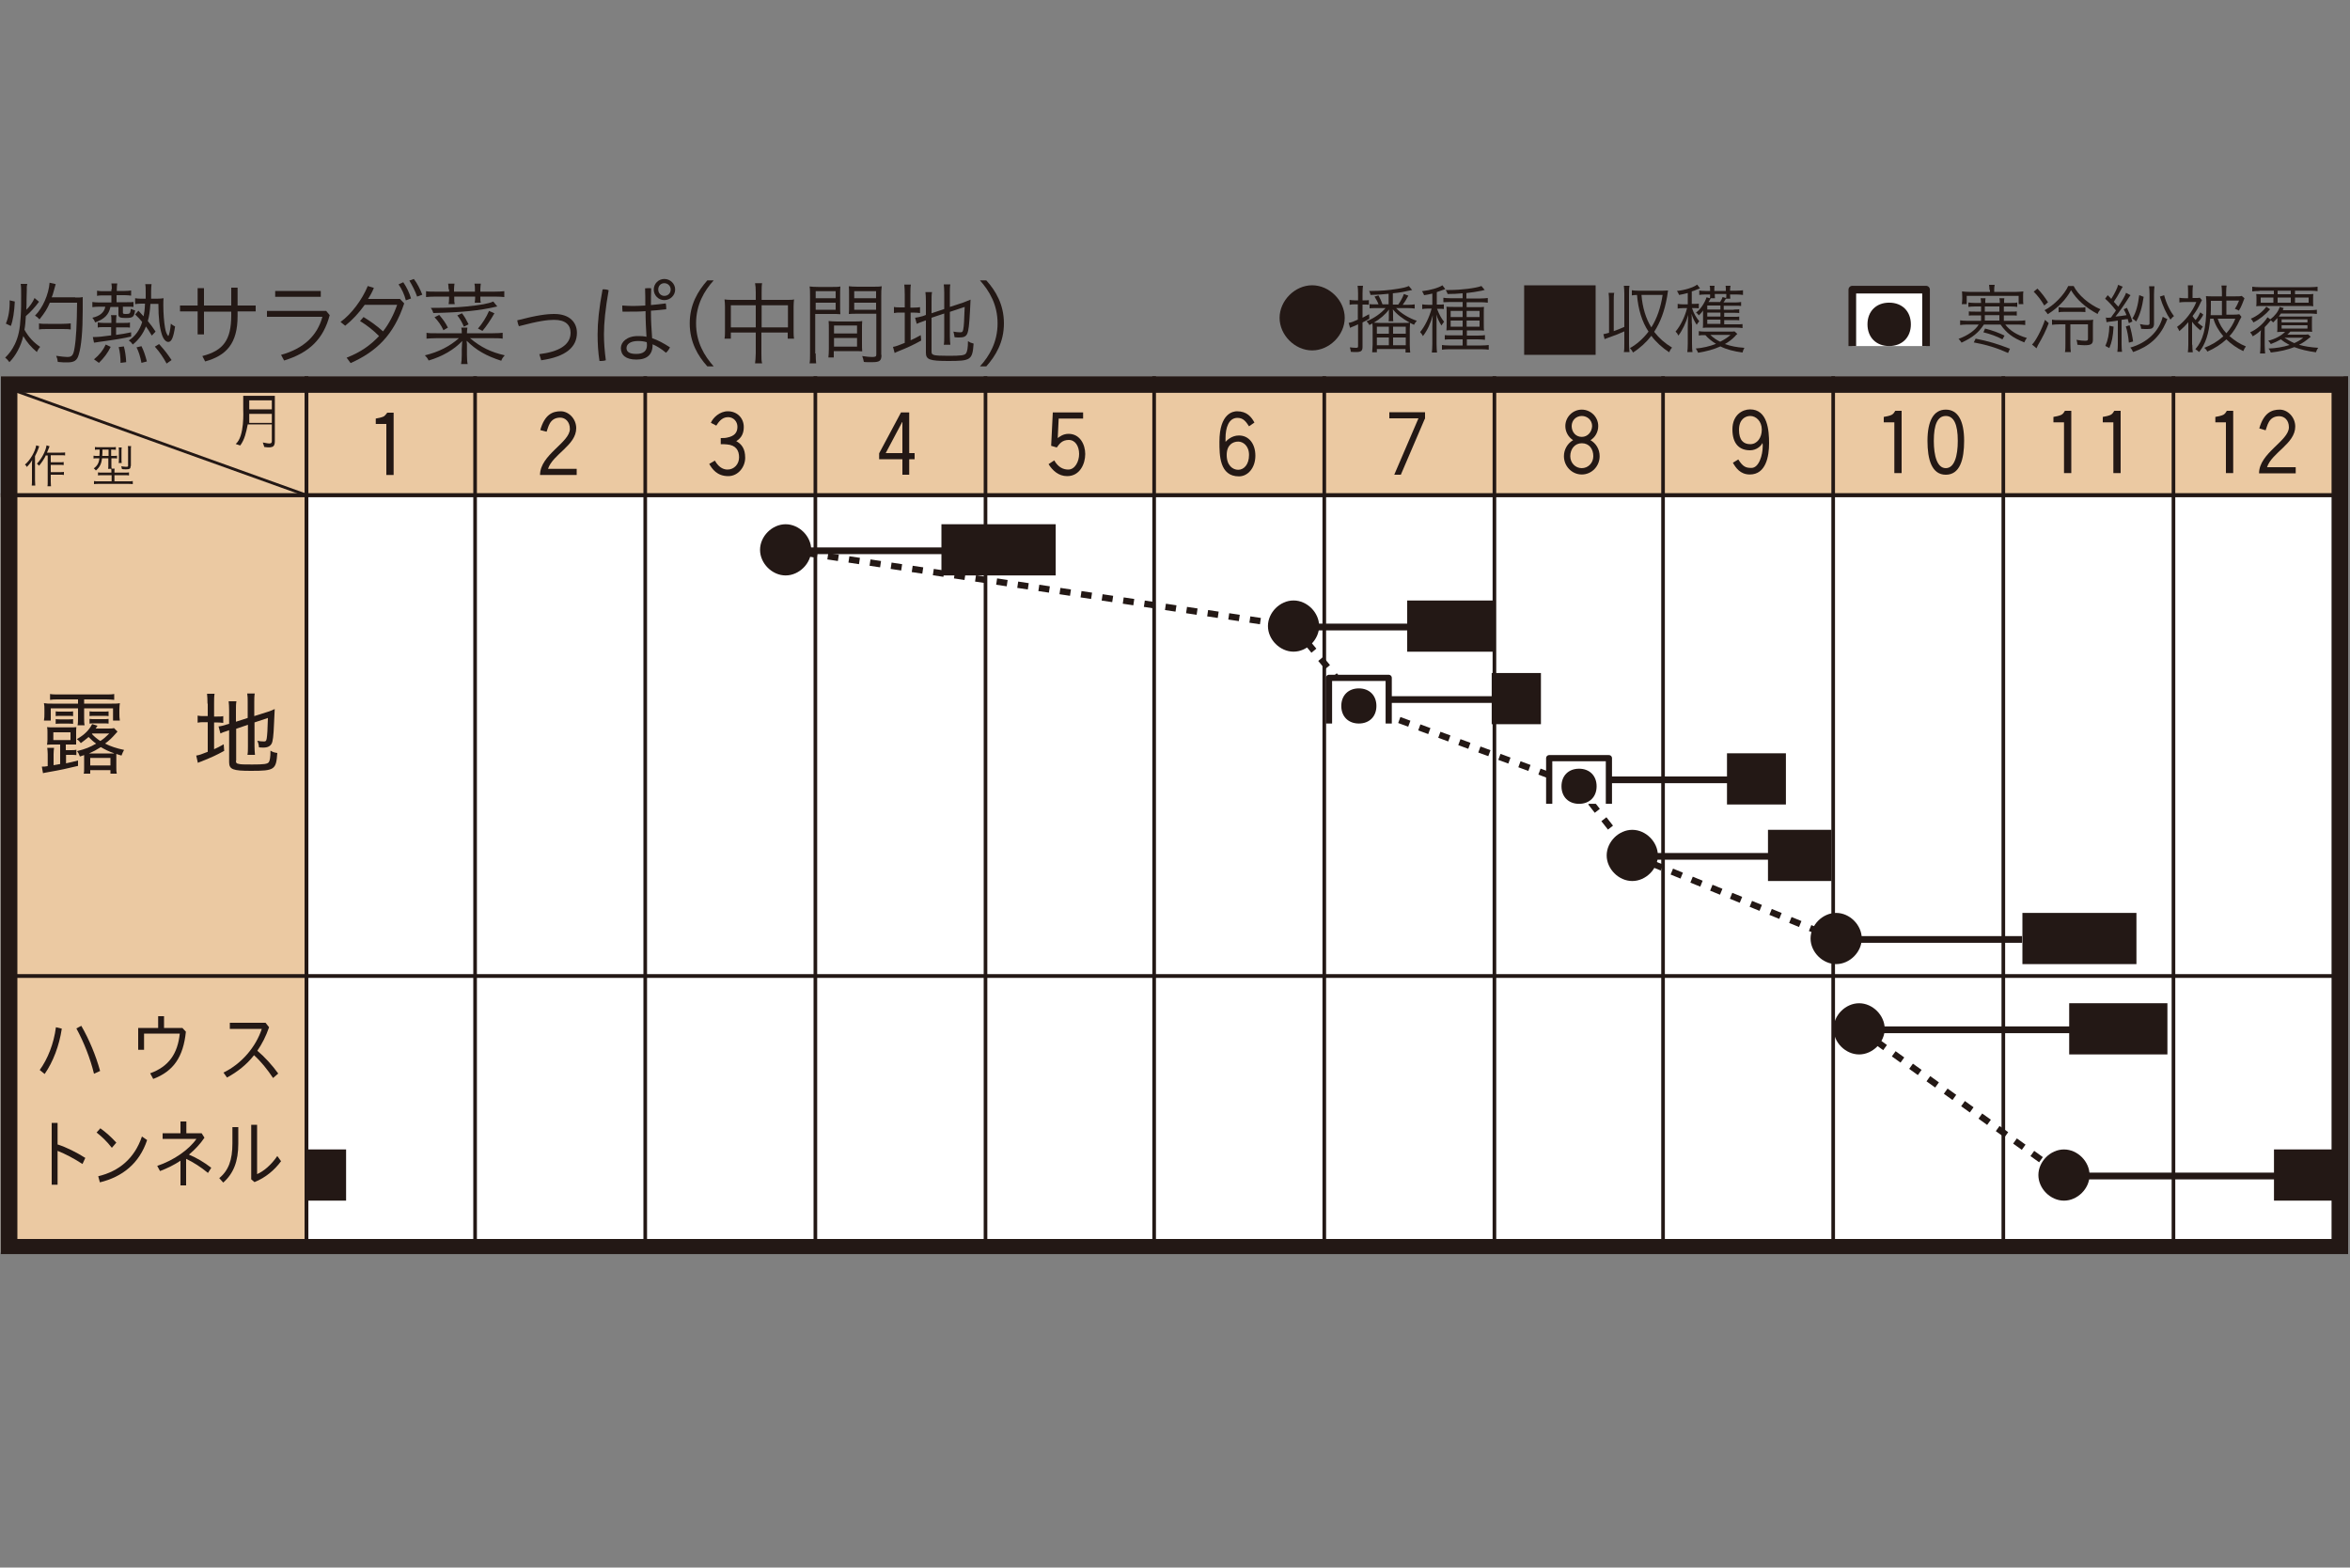 <?xml version="1.0" encoding="utf-8"?>
<!-- Generator: Adobe Illustrator 25.2.3, SVG Export Plug-In . SVG Version: 6.00 Build 0)  -->
<svg version="1.1" xmlns="http://www.w3.org/2000/svg" xmlns:xlink="http://www.w3.org/1999/xlink" x="0px" y="0px"
	 viewBox="0 0 1000 667" style="enable-background:new 0 0 1000 667;" xml:space="preserve">
<rect x="0" y="0" width="1000" height="667" fill="#808080" stroke="none"/>
<style type="text/css">
	.st0{fill:#FFFFFF;}
	.st1{fill:#EBC9A2;}
	.st2{fill:none;stroke:#231815;stroke-width:0.252;}
	.st3{fill:none;stroke:#231815;stroke-width:0.241;}
	.st4{fill:none;stroke:#231815;stroke-width:0.273;}
	.st5{fill:#231815;}
	.st6{fill:none;stroke:#231815;stroke-width:0.188;}
	.st7{fill:#FFFFFF;stroke:#231815;stroke-width:0.353;stroke-linejoin:round;stroke-miterlimit:10;}
	.st8{fill:none;stroke:#231815;stroke-width:0.35;}
	.st9{fill:none;stroke:#231815;stroke-width:1.602;stroke-miterlimit:10;}
	.st10{fill:none;stroke:#231815;stroke-width:2.724;stroke-linejoin:round;stroke-miterlimit:10;stroke-dasharray:4.54,4.54;}
</style>
<symbol  id="calカレンダ_3" viewBox="-77.5 -29 155.9 58.4">
	<g>
		<rect x="-77.5" y="-28.9" class="st0" width="155.6" height="58.2"/>
	</g>
	<rect x="-76.7" y="21.4" class="st1" width="154.7" height="6.9"/>
	<rect x="-77.5" y="-28.9" class="st1" width="20.3" height="50.3"/>
	<line class="st2" x1="-57.2" y1="29.3" x2="-57.2" y2="-28.9"/>
	<line class="st3" x1="-46" y1="29.3" x2="-46" y2="-28.9"/>
	<line class="st3" x1="-34.7" y1="29.3" x2="-34.7" y2="-28.9"/>
	<line class="st3" x1="-23.4" y1="29.3" x2="-23.4" y2="-28.9"/>
	<line class="st3" x1="-12.1" y1="29.3" x2="-12.1" y2="-28.9"/>
	<line class="st3" x1="-0.9" y1="29.3" x2="-0.9" y2="-28.9"/>
	<line class="st3" x1="10.4" y1="29.3" x2="10.4" y2="-28.9"/>
	<line class="st3" x1="21.7" y1="29.3" x2="21.7" y2="-28.9"/>
	<line class="st3" x1="32.9" y1="29.3" x2="32.9" y2="-28.9"/>
	<line class="st3" x1="44.2" y1="29.3" x2="44.2" y2="-28.9"/>
	<line class="st3" x1="55.5" y1="29.3" x2="55.5" y2="-28.9"/>
	<line class="st3" x1="66.8" y1="29.3" x2="66.8" y2="-28.9"/>
	<line class="st4" x1="-77.5" y1="21.4" x2="78" y2="21.4"/>
	<g id="_x31_-12_4_">
	</g>
	<path class="st5" d="M-59.5,27.1H-61v0.6h1.5V27.1z M-59.5,25.9v-0.9c0-0.2-0.1-0.2-0.6-0.1l0.1-0.3c0.7-0.1,0.7,0.1,0.7,0.5V28
		h-2.1c0-0.2,0-0.7,0-0.9c0-0.1,0.1-1.8-0.5-2.3l0.3-0.1c0.3,0.4,0.4,0.9,0.5,1.4H-59.5z M-61,26.2c0,0.2,0,0.4,0,0.6h1.5v-0.6H-61z
		"/>
	<line class="st6" x1="-77" y1="28.5" x2="-57.2" y2="21.4"/>
	<g>
		<path class="st5" d="M77.3,28.2v-56.2H-76.4v56.2H77.3 M78.4,29.3H-77.5V-29H78.4V29.3L78.4,29.3z"/>
	</g>
</symbol>
<symbol  id="ハウス播き_1" viewBox="-1.9 -1.8 3.8 2.8">
	<path class="st7" d="M1.7-1.8c0,0,0,2.6,0,2.6c0,0-3.4,0-3.4,0v-2.6"/>
	<g id="播種_8_">
		<path class="st5" d="M1-0.8c0-0.6-0.4-1-1-1c-0.6,0-1,0.4-1,1c0,0.6,0.4,1,1,1C0.6,0.2,1-0.2,1-0.8z"/>
	</g>
</symbol>
<symbol  id="収穫" viewBox="-6.5 -2.3 17.4 4">
	<rect x="-6.5" y="-2.3" class="st5" width="17.4" height="4"/>
</symbol>
<symbol  id="収穫_2" viewBox="-6.5 -1.7 13.1 3.4">
	<rect x="-6.5" y="-1.7" class="st5" width="13.1" height="3.4"/>
</symbol>
<symbol  id="播種" viewBox="-1.7 -1.7 3.4 3.4">
	<path class="st5" d="M1.7,0c0-0.9-0.8-1.7-1.7-1.7S-1.7-0.9-1.7,0c0,0.9,0.8,1.7,1.7,1.7S1.7,0.9,1.7,0z"/>
</symbol>
<symbol  id="線" viewBox="-9.5 -0.2 19 0.3">
	<line class="st8" x1="-9.5" y1="0" x2="9.5" y2="0"/>
</symbol>
<g id="レイヤー_1">
	
		<use xlink:href="#calカレンダ_3"  width="155.9" height="58.4" id="XMLID_1_" x="-77.5" y="-29" transform="matrix(6.407 0 0 -6.407 496.891 347.816)" style="overflow:visible;"/>
	<g>
		<path class="st5" d="M25.6,316.8h-2.8c-0.7,0-2,0-2.8,0.1c0.1-0.7,0.2-1.3,0.2-2.2v-3.1c0-0.8,0-1.5-0.2-2.2
			c1,0.1,1.8,0.1,2.8,0.1h6.9c1.2,0,2,0,2.8-0.1c-0.1,0.8-0.1,1.2-0.1,2.2v3.1c0,1.7,0,1.7,0,2.1c-0.2,0-0.2,0-0.7,0
			c-0.3,0-1.1,0-1.9,0h-1.8v2.4h1.8c1.4,0,2.1,0,2.7-0.2v2.3c-0.8-0.1-1.5-0.1-2.7-0.1h-1.7v3.6c1.9-0.4,2.7-0.6,5.1-1.2v2.3
			c-5.1,1.2-6.7,1.6-13.5,2.8c-0.7,0.1-1,0.2-1.4,0.3l-0.5-2.8c0.2,0,0.3,0,0.3,0c0.5,0,1.2,0,2.2-0.2v-5.1c0-1-0.1-1.8-0.2-2.7H23
			c-0.1,0.8-0.2,1.5-0.2,2.7v4.7l2.8-0.5V316.8z M24.8,297.6c-1.7,0-2.4,0-3.5,0.2v-2.5c1,0.2,2.1,0.2,3.7,0.2h19.9
			c1.7,0,2.7,0,3.7-0.2v2.5c-1.2-0.1-1.8-0.2-3.5-0.2h-9.3v1.8h11.8c1.4,0,2.5,0,3.4-0.2c-0.1,0.9-0.2,1.5-0.2,2.8v1.5
			c0,1.3,0,2,0.2,3.1h-2.9v-5.2H35.8v4c0,1.4,0,2.3,0.2,3.2h-3c0.2-0.9,0.2-1.9,0.2-3.2v-4H21.6v5.2h-2.9c0.2-1.1,0.2-1.9,0.2-3V302
			c0-1.3,0-1.8-0.2-2.8c1.1,0.2,1.9,0.2,3.5,0.2h11v-1.8H24.8z M22.7,314.9H30v-3.3h-7.3V314.9z M23.7,302.7
			c0.7,0.1,1.2,0.1,2.3,0.1h2.8c1.1,0,1.7,0,2.3-0.1v2c-0.7-0.1-1.3-0.1-2.3-0.1H26c-1.1,0-1.5,0-2.3,0.1V302.7z M23.7,306
			c0.8,0.1,1.2,0.1,2.3,0.1h2.8c1,0,1.7,0,2.3-0.1v2c-0.7-0.1-1.3-0.1-2.3-0.1H26c-1,0-1.8,0-2.3,0.1V306z M35.8,321.3
			c-0.6,0.2-1,0.3-1.8,0.6c-0.4-1.1-0.7-1.6-1.2-2.3c3.6-0.9,5.6-1.7,8.1-3.2c-1.2-0.8-2.1-1.7-3.2-2.8c-1.2,1-1.8,1.5-3.3,2.6
			c-0.6-0.8-1-1.2-1.7-1.7c3.2-1.8,5.2-3.8,6.5-6.4l2.3,0.7c-0.4,0.6-0.5,0.8-0.8,1.2h5c1.4,0,2.1,0,2.8-0.2l1.5,1.5
			c-0.3,0.3-0.3,0.3-0.8,0.9c-1.5,1.7-2.7,2.9-4.5,4.2c2.4,1.2,4.8,2,8.1,2.7c-0.4,0.7-0.7,1.3-1.1,2.4c-1.1-0.3-1.6-0.5-2.2-0.7
			c0,0.2,0,0.2,0,0.6c0,0.2,0,0.2,0,0.2v5c0,1.2,0,1.8,0.2,2.6H47v-1.5h-8.6v1.5h-2.8c0.2-0.5,0.2-1.2,0.2-2.3v-5.2V321.3z
			 M48.5,320.5c-2.3-0.8-3.7-1.5-5.6-2.6c-1.9,1.2-3,1.8-5,2.7l9.8,0H48.5z M46.2,304.7c-0.7-0.1-1.3-0.1-2.3-0.1h-3.5
			c-1.1,0-1.5,0-2.3,0.1v-2c0.8,0.1,1.2,0.1,2.3,0.1h3.5c1.1,0,1.6,0,2.3-0.1V304.7z M46.2,307.9c-0.7-0.1-1.3-0.1-2.3-0.1h-3.5
			c-1,0-1.7,0-2.3,0.1v-2c0.8,0.1,1.2,0.1,2.3,0.1h3.5c1.1,0,1.6,0,2.3-0.1V307.9z M38.4,325.7H47v-3.2h-8.6V325.7z M39.1,312.3
			c1.2,1.3,2.2,2.1,3.6,3c1.5-1,2.3-1.7,3.8-3.2h-7.2L39.1,312.3z"/>
		<path class="st5" d="M88.3,299.4c0-1.8-0.1-3.2-0.2-4.2h3.2c-0.2,1.2-0.2,2.3-0.2,4.3v5.4h1c1.5,0,2.2,0,2.9-0.2v2.9
			c-0.9-0.1-1.7-0.2-3-0.2h-0.9v11.4c1.5-0.7,2.2-1,4.1-2.1l0.2,2.8c-3.7,2-4.8,2.5-9.7,4.5c-0.9,0.3-1.1,0.4-1.5,0.6l-0.7-3.1
			c1.4-0.2,2.3-0.6,4.9-1.6v-12.6h-1.2c-1.6,0-2.2,0-3.1,0.2v-3c0.9,0.2,1.5,0.2,3.1,0.2h1.2V299.4z M100.4,323.7
			c0,0.8,0.2,1.2,1,1.3c0.9,0.3,2.5,0.3,5.9,0.3c5.1,0,6.5-0.2,7.1-1c0.4-0.6,0.7-2,0.7-4.9c1,0.6,1.5,0.8,2.9,1
			c-0.5,7.1-1.1,7.6-11.2,7.6c-7.7,0-9.3-0.6-9.3-3.7v-13.6l-0.5,0.2c-2.3,0.7-2.3,0.8-3.2,1.2l-0.8-3c1.1-0.1,2.2-0.4,3.4-0.8
			l1.1-0.3v-5.7c0-1.7-0.1-2.8-0.2-3.9h3.3c-0.2,1.1-0.2,2.2-0.2,3.8v4.9l5-1.6v-6.8c0-1.5,0-2.4-0.2-3.6h3.2
			c-0.2,1.1-0.2,2.3-0.2,3.7v5.9l5.7-1.8c1.2-0.4,2-0.7,3-1.2c-0.2,3.8-0.2,3.8-0.3,6.3c-0.2,5.2-0.5,7.4-1,8.4
			c-0.6,1.1-1.7,1.7-3.5,1.7c-0.5,0-1,0-1.9-0.1c-0.1-1.2-0.3-1.9-0.7-2.8c0.9,0.2,2,0.3,2.8,0.3c0.8,0,1-0.2,1.2-1.3
			c0.2-1.3,0.4-4,0.5-8.7l-5.7,1.9v10.1c0,1.5,0.1,2.5,0.2,3.7h-3.2c0.2-1.1,0.2-2.1,0.2-3.7v-9.1l-5,1.7V323.7z"/>
	</g>
	<g>
		<path class="st5" d="M16.9,455.3c3.4-4.7,6-11.2,6.9-18.2l2.5,0.6c-1.1,7.3-3.7,14.1-7.3,19.3L16.9,455.3z M34.6,436.5
			c3.4,5.9,6.2,12.7,8,19.2l-2.6,1.2c-1.6-6.6-4.3-13.4-7.5-19.3L34.6,436.5z"/>
		<path class="st5" d="M77.7,437.5l1.4,1.5c-1.1,10.7-5.2,16.8-13.9,20.1l-1.3-2.4c8-2.9,11.7-8.4,12.6-16.9H61.3v6.9h-2.5v-9.3h8.5
			v-5h2.5v5H77.7z"/>
		<path class="st5" d="M116.2,458.7c-2.4-3.6-5.2-7.1-8.1-9.7c-3.2,4.1-7.1,7.1-11.5,9.5l-1.5-2.1c7.8-3.8,13.8-11,16.3-18.6H97.8
			v-2.6H113l1.5,1.9c-1.3,3.8-3,7.1-5,10c3.1,2.6,6.3,6.1,8.9,9.7L116.2,458.7z"/>
		<path class="st5" d="M24.6,487c3.7,1.2,7.9,3.3,11.7,5.7l-1.2,2.6c-3.5-2.3-7.3-4.3-10.6-5.6v14.4h-2.5v-26.3h2.5V487z"/>
		<path class="st5" d="M42.7,480.1c2.5,1.8,4.6,3.7,6.8,6.1l-1.9,2.2c-2.2-2.8-4.2-4.7-6.5-6.5L42.7,480.1z M41.8,500.5
			c8.8-2.1,15.4-7.5,18.6-16.9l2.2,1.5c-3.3,10-10.6,15.7-20.1,18L41.8,500.5z"/>
		<path class="st5" d="M79.2,504.4h-2.4v-10.5c-2.7,1.8-5.6,3.2-8.7,4.4l-1.2-2.2c7.1-2.4,13.5-6.9,16.7-11.5H69.2v-2.4h7.6v-5h2.5
			v5h6.5l1.2,1.9c-1.8,2.7-4.1,5.1-6.6,7.2c3,1.2,6.7,3.4,9.5,5.6l-1.4,2.2c-3-2.5-6.3-4.6-9.3-6V504.4z"/>
		<path class="st5" d="M101.4,479.6v7.1c0,7.4-2,12.6-6.4,16.5l-1.7-1.9c4-3.3,5.6-7.8,5.6-14.8v-6.9H101.4z M109.4,478.7v20.9
			c2.8-1.2,6-3.9,8.6-7.7l1.6,2.2c-2.8,3.8-6.6,7-11.3,8.9l-1.4-1.2v-23.2H109.4z"/>
	</g>
	<line class="st9" x1="3.5" y1="415.3" x2="995.5" y2="415.3"/>
	<path class="st5" d="M673.1,199.2c-2.7,0-4.9-2.2-4.9-5.1c0-3,1.9-5.5,4.9-5.5c3.2,0,4.9,2.5,4.9,5.5
		C678,197,675.8,199.2,673.1,199.2z M673.1,174.3c-3.9,0-7,3.2-7,7c0,2.5,1.3,4.7,3.3,6c-2.3,1.3-3.9,3.9-3.9,6.8
		c0,4.3,3.4,7.8,7.6,7.8c4.2,0,7.6-3.5,7.6-7.8c0-3-1.6-5.5-3.9-6.8c2-1.2,3.3-3.5,3.3-6C680.1,177.4,676.9,174.3,673.1,174.3z
		 M673.1,185.9c-2.6,0-4.3-2.1-4.3-4.6c0-2.5,1.9-4.3,4.3-4.3c2.4,0,4.4,1.8,4.4,4.3C677.4,183.8,675.6,185.9,673.1,185.9z"/>
	<path class="st5" d="M744.8,177c2.4,0,4.9,2.2,4.9,5.8c0,3.5-2,6.2-4.9,6.2c-2.9,0-4.8-1.7-4.8-6.1C740,178.4,742.7,177,744.8,177z
		 M737.4,196.9c1.2,2.1,3.1,5,7.2,5c6.9,0,8.2-7.8,8.2-13.3c0-5.4-0.6-14.4-8.1-14.4c-3.2,0-7.5,2.3-7.5,8.5c0,6.2,3,8.9,7.5,8.9
		c2.7,0,4.7-1.8,5.2-3h0.1c0.1,0.4,0.1,0.8,0.1,1.2c0,3.8-1.6,9.3-4.8,9.3c-2.3,0-3.6-0.4-5.6-3.6L737.4,196.9z"/>
	<path class="st5" d="M801.6,177.4c0.8-0.1,2.7-0.5,3.4-0.9c0.7-0.4,1.1-1,1.5-1.7h2.7v26.5h-3.1v-21.6h-4.5V177.4z"/>
	<path class="st5" d="M828,177c3.4,0,5.1,3.5,5.1,10.6c0,6.3-1.4,11.6-5.1,11.6c-3.7,0-5.1-5.3-5.1-11.6
		C822.9,180.6,824.5,177,828,177z M828,174.3c-5.2,0-7.8,4.8-7.8,13.3c0,7.9,1.8,14.4,7.8,14.4c6,0,7.8-6.5,7.8-14.4
		C835.8,179.1,833.2,174.3,828,174.3z"/>
	<path class="st5" d="M873.8,177.4c0.8-0.1,2.6-0.5,3.4-0.9c0.7-0.4,1.1-1,1.5-1.7h2.7v26.5h-3.1v-21.6h-4.5V177.4z"/>
	<path class="st5" d="M894.8,177.4c0.8-0.1,2.6-0.5,3.4-0.9c0.7-0.4,1.1-1,1.5-1.7h2.7v26.5h-3.1v-21.6h-4.5V177.4z"/>
	<path class="st5" d="M942.7,177.4c0.8-0.1,2.6-0.5,3.4-0.9c0.7-0.4,1.1-1,1.5-1.7h2.7v26.5h-3.1v-21.6h-4.5V177.4z"/>
	<path class="st5" d="M961.4,182.3c1.9-6.7,5.3-8,8.7-8c3.4,0,6.6,3.2,6.6,7.2c0,7.3-10,11.1-12,17.3h12.2v2.6h-15.6
		c0-8.6,12.7-13.8,12.7-19.6c0-3.1-2-4.7-4.1-4.7c-4.7,0-5.1,4.4-5.8,6L961.4,182.3z"/>
	<path class="st5" d="M159.9,178.1c0.8-0.1,2.6-0.5,3.4-0.9c0.6-0.4,1-1,1.5-1.6h2.7v26.5h-3.1v-21.7h-4.5V178.1z"/>
	<path class="st5" d="M229.9,183c1.9-6.7,5.3-8,8.7-8c3.4,0,6.6,3.2,6.6,7.2c0,7.3-10,11.1-12,17.3h12.2v2.6h-15.6
		c0-8.6,12.7-13.8,12.7-19.6c0-3.1-2-4.8-4.1-4.8c-4.7,0-5.1,4.4-5.8,6L229.9,183z"/>
	<path class="st5" d="M302.5,179.9c0.9-2.2,3.8-4.9,7.2-4.9c4,0,6.8,2.9,6.8,6.7c0,2.4-0.8,4.6-3.2,6c2.3,1.3,3.8,3.2,3.8,7.1
		c0,3.9-3,7.8-7.2,7.8c-4.8,0-6.9-3.1-8.1-5.2l2.4-1.4c1.9,3.4,4.2,3.8,5.4,3.8c2.8,0,4.9-2.3,4.9-5.2c0-2.9-1.3-5.2-5.2-5.5
		c-0.8-0.1-1.6-0.1-2.6-0.1v-2.6c1,0,1.9,0,2.7-0.2c3.1-0.6,4.4-2.1,4.4-4.6c0-2.2-1.6-4.1-4-4.1c-2.8,0-4.2,2.4-5,3.6L302.5,179.9z
		"/>
	<path class="st5" d="M376.9,192.8l7-13.2h0.1v13.2H376.9z M374,195.4h10v6.6h2.9v-6.6h2.3v-2.6h-2.3v-17.3h-3.5l-9.3,17.4V195.4z"
		/>
	<path class="st5" d="M448,175.5h12.9v2.6h-10.4l-0.4,8.3c0.8-0.6,2.3-1.8,4.6-1.8c4.9,0,7.1,4.6,7.1,8.6c0,4.2-2.3,9.4-7.7,9.4
		c-3.7,0-6.3-2.5-7.9-5.1l2.4-1.6c1.8,3.1,4,3.9,6,3.9c2.8,0,4.6-3.4,4.6-6.6c0-3.3-1.6-6-4.4-6c-2.9,0-4,1.7-5.1,3.2l-2.4-0.7
		L448,175.5z"/>
	<path class="st5" d="M526.9,187.9c2,0,4.6,1.7,4.6,5.7c0,4.1-2.2,6.3-4.6,6.3c-2.3,0-4.9-1.8-4.9-6.3
		C522,189.3,524.6,187.9,526.9,187.9z M533.8,179.8c-1.3-2.4-3.2-4.8-7.4-4.8c-1.5,0-7.5,0.7-7.5,13c0,5.6,0,14.7,8.3,14.7
		c3.8,0,7-3.6,7-8.8c0-5-2.7-8.6-7-8.6c-3.2,0-5.2,2.2-5.7,2.7v-1.6c0-4.3,1.3-8.6,5.1-8.6c2.7,0,3.8,2,4.9,3.6L533.8,179.8z"/>
	<path class="st5" d="M606.3,178.2l-10.2,23.8h-2.8l10.3-24h-12.4v-2.6h15.2V178.2z"/>
	<g>
		<path class="st5" d="M16.7,189.9c-0.2,0.6-0.3,0.7-0.4,1.1c-0.4,1-0.7,1.8-1.4,3.1v10.3c0,0.8,0.1,1.7,0.1,2.2h-1.5
			c0.1-0.6,0.1-1.4,0.1-2.3v-6.2c0-0.9,0-1.3,0.1-2.4c-0.5,1-1.3,2-2.3,3l-0.1-0.2c-0.2-0.4-0.2-0.4-0.7-0.8
			c2.2-1.8,4.4-5.6,4.8-8.2L16.7,189.9z M19.6,193.6c-0.8,1.7-1.9,3.3-3,4.6c-0.4-0.5-0.4-0.5-0.9-0.9c1.9-1.9,3.8-5.4,4.1-7.8
			l1.3,0.4c-0.1,0.3-0.2,0.4-0.4,1c-0.3,0.8-0.3,0.8-0.7,1.7h6c0.8,0,1.2,0,1.7-0.1v1.3c-0.4-0.1-0.9-0.1-1.7-0.1h-4.4v3h3.8
			c0.8,0,1.2,0,1.7-0.1v1.3c-0.6-0.1-1-0.1-1.7-0.1h-3.8v3.1h3.9c0.7,0,1.2,0,1.7-0.1v1.3c-0.4-0.1-1-0.1-1.7-0.1h-3.9v2.9
			c0,0.9,0.1,1.6,0.1,2h-1.5c0.1-0.4,0.1-1,0.1-2v-11.1H19.6z"/>
		<path class="st5" d="M42.1,191.3c-0.7,0-1.4,0-1.7,0.1v-1.2c0.5,0.1,1,0.1,1.8,0.1h5.3c0.8,0,1.4,0,1.8-0.1v1.2
			c-0.3,0-1-0.1-1.7-0.1h-0.3v2.7H48c0.8,0,1.4,0,1.8-0.1v1.2c-0.4-0.1-1-0.1-1.7-0.1h-0.7v2.7c0,0.7,0,1.3,0.1,1.7h1.3
			c-0.1,0.3-0.1,0.7-0.1,1.4v0.3h4.1c1.1,0,1.6,0,2.1-0.1v1.3c-0.4-0.1-1.2-0.1-2.1-0.1h-4.1v2.6h5.7c1,0,1.7,0,2.1-0.1v1.3
			c-0.5-0.1-1.3-0.1-2.2-0.1H42.1c-0.8,0-1.6,0-2.1,0.1v-1.3c0.3,0.1,1.2,0.1,2.1,0.1h5.4v-2.6h-3.7c-0.8,0-1.6,0-2.1,0.1V201
			c0.4,0.1,1,0.1,2,0.1h3.7v-0.3c0-0.7,0-1.1-0.1-1.3H46c0.1-0.4,0.1-1,0.1-1.8V195h-2.7c-0.2,2.3-1,3.9-2.6,5.2
			c-0.3-0.4-0.5-0.6-0.9-0.9c1.5-1.1,2.2-2.3,2.4-4.3h-0.7c-0.8,0-1.4,0-1.8,0.1v-1.2c0.4,0.1,1.1,0.1,1.8,0.1h0.7
			c0.1-1,0.1-1.4,0.1-2.7H42.1z M43.6,191.3c0,1.3,0,1.8-0.1,2.7h2.7v-2.7H43.6z M50.5,196.9c0.1-0.3,0.1-1,0.1-1.7v-3.1
			c0-0.7,0-1.4-0.1-1.7h1.3c-0.1,0.3-0.1,0.9-0.1,1.7v3.2c0,0.8,0,1.3,0.1,1.7H50.5z M55.6,198.3c0,1.1-0.4,1.4-1.9,1.4
			c-0.6,0-1.2,0-1.8-0.1c-0.1-0.5-0.2-0.9-0.3-1.2c0.7,0.1,1.3,0.2,1.7,0.2c0,0,0.1,0,0.1,0c0.1,0,0.3,0,0.6,0
			c0.4,0,0.5-0.1,0.5-0.4v-6.6c0-0.8,0-1.4-0.1-1.8h1.4c-0.1,0.3-0.1,1.1-0.1,1.9V198.3z"/>
	</g>
	<g>
		<path class="st5" d="M11.3,127.3c0,2,0,3-0.1,4.5c1.4-1.3,2.8-3.3,3.5-5l1.9,1.6c-1.6,2.2-3.6,4.4-5.6,6.1c-0.1,2-0.3,4.4-0.6,5.8
			c1.8,3.2,4,5.5,6.7,7.3c-0.5,0.5-1.2,1.6-1.4,2.2c-2.4-2-4.3-4.2-5.8-6.8c-1,4.3-3.2,8.4-5.9,11.1c-0.6-0.8-1-1.3-1.8-1.9
			c1.8-1.8,2.9-3.3,4.1-5.7c1.5-3.2,2.2-6.2,2.5-11.8c0.2-2.8,0.2-5.5,0.2-8.7c0-2.9,0-4-0.2-5.2h2.8c-0.1,0.5-0.1,0.8-0.2,1.2
			c0,0.3,0,0.8,0,1.5L11.3,127.3z M2.5,137.7c1.1-2.6,1.7-5.9,1.6-9.9l2.2,0.5c-0.2,4.3-0.8,8.2-1.7,10.4L2.5,137.7z M32,126.6
			c1.7,0,2.4,0,3.2-0.2c0,0.3,0,0.5,0,0.6l0,0.7c0,0.1,0,0.7,0,1.2l0,3c0,9-0.6,15.5-1.7,19c-0.7,2.5-1.9,3.3-4.9,3.3
			c-1.2,0-2.2,0-4-0.2c-0.1-1-0.3-1.7-0.7-2.6c2.2,0.3,3.6,0.5,4.7,0.5c2,0,2.6-0.7,3.1-3.7c0.7-4,1-10,1.1-19.4H21.2
			c-1.1,2.6-2.1,4.2-4.4,7.1c-0.6-0.7-1.2-1.2-1.9-1.6c3.3-3.3,5.8-9,6.2-14l2.6,0.6c-0.1,0.3-0.4,1.3-0.9,3.2
			c-0.2,0.8-0.4,1.5-0.8,2.4H32z M16.6,137.6c0.8,0.2,2.1,0.2,3.8,0.2h5.9c1.7,0,2.8-0.1,3.8-0.2v2.6c-1-0.2-2-0.2-3.9-0.2h-5.8
			c-1.8,0-2.9,0-3.8,0.2V137.6z"/>
		<path class="st5" d="M47.6,123c0-0.8-0.1-1.8-0.2-2.4h2.5c-0.1,0.6-0.2,1.5-0.2,2.4v0.8H53c1.1,0,2.1-0.1,2.8-0.2v2.2
			c-0.7-0.1-1.8-0.2-2.7-0.2h-3.5v3h4.4c1.2,0,2.2,0,2.8-0.1v2.1c-0.7-0.1-1.3-0.1-2.8-0.1h-1.7v2.5c0,0.5,0.2,0.6,1.3,0.6
			c1.6,0,1.8-0.2,2-1.7l0.1-0.5c0.6,0.3,1.1,0.5,1.8,0.7c-0.5,2.8-0.9,3.2-4,3.2c-2.4,0-3.1-0.3-3.1-1.5v-3.2h-3.4
			c-0.7,3.3-2.5,5.1-6.5,6.6c-0.3-0.8-0.6-1.3-1.2-2c3.2-0.7,5.1-2.3,5.5-4.7h-2.7c-1,0-2.1,0.1-2.8,0.2v-2.2
			c0.8,0.1,1.6,0.2,2.8,0.2h5.3v-3h-3.5c-1,0-1.8,0-2.6,0.2v-2.2c1,0.2,1.8,0.2,2.7,0.2h3.4V123z M43.9,139.2c-1.1,0-1.8,0-2.3,0.2
			v-2.2c0.5,0.1,1.5,0.2,2.3,0.2h3.5v-0.8c0-1.2,0-1.8-0.2-2.5h2.4c-0.1,0.7-0.2,1.2-0.2,2.6v0.7h3.6c0.9,0,1.8,0,2.3-0.2v2.2
			c-0.4-0.1-1.4-0.1-2.3-0.1h-3.6v3.2c2.4-0.3,4-0.6,6.4-1.1l0,1.8c-3.5,0.8-6.4,1.3-13.8,2.3c-0.9,0.2-1.5,0.2-2,0.3l-0.5-2.4
			c0.4,0,0.6,0,0.8,0c1.4,0,3.5-0.2,7-0.7v-3.5H43.9z M40,152.9c2.3-1.9,3.9-3.9,5-6.3l2.1,1c-1.3,2.7-2.9,4.7-5,6.8L40,152.9z
			 M51.3,154.4c0-2.4-0.3-4.9-0.8-6.7l2.2-0.3c0.5,1.7,0.9,4.3,1,6.7L51.3,154.4z M66.7,127.1c1.3,0,2.2-0.1,2.9-0.2
			c-0.1,0.7-0.1,1.7-0.1,3.1c0,3.2,0.3,7.1,0.7,9.3c0.3,2,0.8,3,1.4,3.7c0.4-0.4,0.9-2.8,1.1-5.3c0.5,0.5,1.3,1,1.8,1.2
			c-0.7,4.7-1.5,6.6-2.9,6.6c-1,0-2.1-1.2-2.7-3.1c-1-3.1-1.5-7-1.5-13.1H64c-0.2,3.1-0.5,5.3-1.1,7.3c1.5,1.8,2,2.6,3.3,4.5
			l-1.6,1.7c-1.2-2-1.7-2.8-2.5-3.9c-1.2,3.1-3.1,5.7-5.6,7.7c-0.4-0.6-0.9-1.2-1.7-1.7c2.8-1.9,4.7-4.5,5.7-7.9
			c-1-1.2-1.5-1.8-3-3.2l1.4-1.6c1.2,1.3,1.6,1.7,2.2,2.4c0.3-1.5,0.5-2.7,0.6-5.4h-1.6c-0.8,0-2,0.1-2.6,0.2v-2.5
			c0.7,0.1,1.6,0.2,2.6,0.2H62c0-1,0-1.5,0-2.5c0-1.8,0-2.7-0.2-3.7h2.7c-0.1,0.7-0.2,1.7-0.2,3.1c0,0.2,0,0.7,0,1.5l0,1.6H66.7z
			 M60.2,154.4c-0.6-3-1.2-4.8-2.1-6.6l2.1-0.5c0.9,1.8,1.6,3.8,2.3,6.5L60.2,154.4z M70.9,154.7c-1.5-2.7-2.8-4.7-5-7.2l1.8-1.1
			c2.7,3,3.7,4.4,5.3,6.8L70.9,154.7z"/>
		<path class="st5" d="M86.8,142.3h-2.7v-9.8h-7.5V130h7.5v-7.4h2.7v7.4h11.6v-7.6h2.7v7.6h7.7v2.5h-7.7v2
			c0,11.7-4.8,16.8-13.8,19.3l-1.2-2.3c8.9-2.3,12.3-6.8,12.3-17.3v-1.6H86.8V142.3z"/>
		<path class="st5" d="M140.3,134.1c-2.7,10.2-8.7,16-19.4,19.3l-1.3-2.4c9.7-2.7,15.4-8.2,17.6-16.2h-23.6v-2.5h25.2L140.3,134.1z
			 M136.5,123.8v2.5h-19.4v-2.5H136.5z"/>
		<path class="st5" d="M147.5,152.2c6.1-2.4,10.1-5.3,13.8-9.2c-2.5-2.5-5-4.5-8.1-6.4l1.5-1.7c3.1,1.9,5.6,3.7,8.3,6.1
			c2.5-3.2,4.5-7,6-11.3h-13.8c-2.5,3.5-5.2,6.4-8.3,8.9l-2-1.6c4.7-3.4,9.2-9.5,11.6-15.3l2.6,0.8c-0.7,1.7-1.5,3.2-2.5,4.7h13.6
			l1.8,1.9c-4.5,13.6-11.9,20.5-22.8,25.4L147.5,152.2z M171.6,120.1c1.4,2,2.7,4.7,3.3,6.9l-2.2,0.8c-0.6-2.4-1.7-4.8-3.1-6.8
			L171.6,120.1z M176.1,118.7c1.5,1.9,2.8,4.6,3.6,6.7l-2.2,0.8c-0.9-2.5-2-4.6-3.3-6.8L176.1,118.7z"/>
		<path class="st5" d="M185.7,143.9c-1.5,0-3.2,0.1-4.2,0.2v-2.5c0.8,0.2,2.2,0.2,4.2,0.2h10.8c0-1,0-1.6-0.2-2.4h2.6
			c-0.1,0.6-0.2,1.5-0.2,2.4h11c2,0,3.4-0.1,4.2-0.2v2.5c-1-0.2-2.7-0.2-4.2-0.2h-9.7c4.7,3.9,8.8,5.9,14.8,7.3
			c-0.6,0.6-1.2,1.4-1.5,2.3c-6.3-2-10.7-4.5-14.7-8.5c0,0.3,0,0.5,0,0.6l0.1,0.8c0,0.5,0,1.3,0,2.2v2.3c0,1.8,0.1,3.2,0.3,4h-2.8
			c0.2-1,0.3-2.3,0.3-4v-2.3c0.1-1.7,0.1-2.9,0.2-3.5c-3.5,3.7-8.5,6.6-14.3,8.3c-0.5-1-0.9-1.5-1.6-2.2c5.8-1.4,10.5-3.8,14.5-7.3
			H185.7z M190.9,123.1c0-0.8-0.1-1.6-0.2-2.4h2.7c-0.1,0.8-0.2,1.6-0.2,2.4v1h8.9v-1c0-0.9,0-1.4-0.2-2.4h2.7
			c-0.1,0.8-0.2,1.6-0.2,2.4v1h6c1.8,0,3.4-0.1,4.2-0.2v2.5c-1-0.1-2.2-0.2-4.2-0.2h-6v0.3c0,0.9,0,1.7,0.2,2.3h-2.6
			c0.1-0.7,0.2-1.4,0.2-2.3v-0.3h-8.9v0.8c0,1,0,1.6,0.2,2.4h-2.6c0.1-0.8,0.2-1.4,0.2-2.4v-0.8h-5.6c-2,0-3.2,0.1-4.2,0.2v-2.5
			c0.8,0.2,2.5,0.2,4.2,0.2h5.6V123.1z M211.6,130.4c-7.6,1.8-14.9,2.5-27.2,2.8c-0.2-0.7-0.5-1.4-1.1-2.2c0.3,0,0.6,0,0.9,0
			c5.7,0,10.4-0.2,14.4-0.6c5.9-0.6,9.3-1.2,11.3-2.1L211.6,130.4z M188.7,140.5c-0.9-2-2.3-4-3.8-5.5l2-1c1.5,1.8,2.6,3.2,3.7,5.4
			L188.7,140.5z M196.6,133.3c1.2,1.6,1.8,2.7,2.8,4.7l-2,1c-0.8-1.9-1.7-3.4-2.8-4.8L196.6,133.3z M210.4,133.3
			c-1.6,2.8-3.6,5.8-5.1,7.5l-1.9-1c1.9-2.2,3.6-4.9,4.7-7.5L210.4,133.3z"/>
		<path class="st5" d="M229.5,150.7c8.1-1,13.3-3.8,13.3-9.1c0-3.4-2.2-5.5-7-5.5c-2.7,0-6.3,0.4-15,2.7c-0.3-0.7-0.6-1.7-0.7-2.5
			c8.5-2.2,12.5-2.7,15.8-2.7c6.6,0,9.6,3.7,9.6,8c0,6.1-4.7,10.2-15.2,11.7L229.5,150.7z"/>
		<path class="st5" d="M256.9,123.1c0.7,0,1.4,0.1,2.1,0.4c-1.4,7.9-2,13.9-2,18.8c0,3.6,0.3,7.2,0.8,11c-0.5,0.2-1.3,0.3-2,0.3
			c-0.2,0-0.5,0-0.7,0c-0.6-3.7-0.8-7.5-0.8-11.3c0-5.2,0.6-11.1,2.1-19.1C256.6,123.1,256.8,123.1,256.9,123.1z M274.7,132.4
			c-2.3,0.2-4.5,0.2-6.8,0.2c-1,0-2,0-3,0c0-0.4-0.1-0.9-0.1-1.4c0-0.4,0-0.8,0-1.2c1.5,0.1,3,0.2,4.5,0.2c1.8,0,3.5-0.1,5.3-0.2
			c0-2.5,0-4.8-0.1-7.3c0.4,0,0.8-0.1,1.3-0.1c0.5,0,1,0,1.3,0.1c-0.1,2.4-0.1,4.8-0.1,7.1c2.1-0.2,4.2-0.4,6.3-0.7
			c0.1,0.5,0.2,1.1,0.2,1.8c0,0.2,0,0.5,0,0.7c-2.2,0.2-4.3,0.5-6.5,0.6c0,0.3,0,0.6,0,1c0,3.3,0.2,6.4,0.5,10.7
			c2.4,0.8,5,2.2,7.6,3.9c-0.4,0.8-0.9,1.6-1.7,2.3c-2-1.7-4-2.9-5.7-3.6c0.1,4.4-2.4,6.5-6.9,6.5c-4.5,0-6.6-1.9-6.6-4.9
			c0-2.5,2.5-5.1,7.2-5.1c1.2,0,2.3,0,3.7,0.3C274.9,140.1,274.7,136.1,274.7,132.4z M271.5,145.1c-3.5,0-4.9,1.5-4.9,3
			c0,1.6,1.2,2.5,4.2,2.5c3,0,4.5-1.3,4.5-3.7c0-0.3,0-0.7-0.1-1.3C273.9,145.2,272.7,145.1,271.5,145.1z M287.3,123.2
			c0,2.5-2.1,4.5-4.6,4.5s-4.5-2-4.5-4.5c0-2.5,2-4.5,4.5-4.5S287.3,120.7,287.3,123.2z M280.1,123.2c0,1.5,1.1,2.7,2.6,2.7
			c1.5,0,2.7-1.1,2.7-2.7c0-1.5-1.2-2.7-2.7-2.7C281.2,120.5,280.1,121.6,280.1,123.2z"/>
		<path class="st5" d="M301,155.9c-4-4.4-7.5-10.3-7.5-18.3c0-8,3.5-13.8,7.5-18.3h2.7c-4,4.4-7.5,10.3-7.5,18.3
			c0,8,3.5,13.8,7.5,18.3H301z"/>
		<path class="st5" d="M321.6,124.4c0-1.8-0.1-2.8-0.3-3.9h3c-0.2,1-0.2,2.2-0.2,3.8v3.3h11c1.3,0,2.1,0,2.8-0.2
			c-0.1,0.8-0.2,1.8-0.2,3v10.3c0,1.3,0,2.3,0.2,3.4h-2.7v-2.6h-11.2v8.8c0,2.3,0,3.2,0.3,4.3h-3c0.2-1.2,0.2-2.2,0.3-4.3v-8.8H311
			v2.6h-2.7c0.2-1,0.2-2.2,0.2-3.4v-10.3c0-1.2-0.1-2.1-0.2-3c0.8,0.1,1.5,0.2,2.8,0.2h10.5V124.4z M311,129.9v9.4h10.6v-9.4H311z
			 M335.3,139.3v-9.4h-11.2v9.4H335.3z"/>
		<path class="st5" d="M347.1,150.4c0,2,0.1,3.4,0.2,4.2h-2.8c0.2-1,0.2-2.2,0.2-4.2v-24.3c0-1.9,0-3.2-0.2-4.2
			c0.9,0.1,2.1,0.2,3.9,0.2h5.4c1.9,0,2.9,0,3.8-0.2c-0.1,1-0.1,2.3-0.1,3.6v4.7c0,1.5,0,2.7,0.1,3.5c-0.8-0.1-2.2-0.1-3.8-0.1h-6.9
			V150.4z M347.1,126.9h8.5v-3h-8.5V126.9z M347.1,131.8h8.5v-3h-8.5V131.8z M366.8,146c0,1.4,0,2.6,0.1,3.5
			c-0.8-0.1-2.1-0.1-3.9-0.1h-8.2v2.7h-2.3c0.1-0.8,0.2-2.1,0.2-3.6v-8.4c0-1.4,0-2.5-0.1-3.5c1.1,0.1,2,0.2,3.7,0.2h6.9
			c1.8,0,2.7,0,3.7-0.2c-0.1,1-0.1,2.1-0.1,3.5V146z M354.9,141.9h9.8v-3.4h-9.8V141.9z M354.9,147.5h9.8v-3.7h-9.8V147.5z
			 M375.1,151c0,2.5-0.8,3.1-3.8,3.1c-0.1,0-0.3,0-0.6,0c-0.5,0-0.9,0-1.2,0c-1,0-1.1,0-1.9-0.1c-0.2-0.9-0.4-1.8-0.7-2.5
			c1.8,0.3,3.3,0.4,4.2,0.4c1.5,0,1.8-0.2,1.8-1.1v-17.3H365c-1.6,0-2.8,0-3.8,0.1c0.1-0.7,0.1-2.2,0.1-3.5v-4.7
			c0-1.2,0-2.8-0.1-3.6c0.9,0.1,2,0.2,3.8,0.2h6.2c1.9,0,3,0,4-0.2c-0.2,1.5-0.2,2.5-0.2,4.1V151z M363.5,126.9h9.3v-3h-9.3V126.9z
			 M363.5,131.8h9.3v-3h-9.3V131.8z"/>
		<path class="st5" d="M385,125.3c0-1.9-0.1-3.3-0.2-4.2h2.8c-0.2,1-0.2,2.4-0.2,4.2v5.6h1.1c1.5,0,2.4-0.1,3-0.2v2.5
			c-0.8-0.1-1.8-0.2-3-0.2h-1v11.8c1.6-0.7,2.3-1.1,4.3-2.2l0.2,2.3c-3.4,1.9-5.8,3-9.8,4.6c-0.8,0.3-1.1,0.5-1.5,0.7l-0.7-2.6
			c1.3-0.2,2.5-0.7,5-1.7V133h-1.4c-1.7,0-2.2,0-3.2,0.2v-2.6c0.7,0.2,1.7,0.2,3.2,0.2h1.4V125.3z M396.4,149.6
			c0,0.9,0.2,1.2,1.2,1.5c0.9,0.2,2.6,0.3,6,0.3c5.4,0,7-0.2,7.5-1.1c0.5-0.7,0.8-2.4,0.8-5.1c0.8,0.5,1.3,0.7,2.4,1
			c-0.5,7-1.2,7.4-10.8,7.4c-7.9,0-9.5-0.6-9.5-3.5v-13.8l-0.8,0.3c-2,0.7-2.2,0.8-3.1,1.2l-0.7-2.6c1-0.1,1.8-0.3,3.3-0.7l1.3-0.5
			v-5.9c0-1.7-0.1-2.9-0.2-3.8h2.8c-0.2,1-0.2,2.2-0.2,3.7v5.3l5.4-1.8v-7c0-1.5-0.1-2.5-0.2-3.5h2.8c-0.2,0.9-0.2,2.3-0.2,3.5v6.1
			l5.8-1.9c1.1-0.4,2.1-0.8,3-1.2c-0.3,6.9-0.6,11.4-1,13.1c-0.3,1.5-0.7,2.2-1.5,2.6c-0.6,0.3-1.3,0.4-2.3,0.4c-0.5,0-1.2,0-2-0.1
			c-0.1-0.8-0.3-1.7-0.5-2.4c1,0.2,2,0.3,2.9,0.3c0.9,0,1.1-0.2,1.3-1.3c0.3-1.3,0.4-4.1,0.6-9.5l-6.3,2.1v10.4
			c0,1.4,0.1,2.7,0.2,3.6h-2.8c0.2-0.8,0.2-2.1,0.2-3.7v-9.6l-5.4,1.8V149.6z"/>
		<path class="st5" d="M417,155.9c4-4.4,7.5-10.3,7.5-18.3c0-8-3.5-13.8-7.5-18.3h2.7c4,4.4,7.5,10.3,7.5,18.3
			c0,8-3.5,13.8-7.5,18.3H417z"/>
	</g>
	<g>
		<path class="st5" d="M858.9,136.5c1.2,0,2.1-0.1,2.9-0.2v2c-0.8-0.1-1.6-0.2-2.9-0.2h-5.6c2,2.6,5,4.5,9.2,5.7
			c-0.4,0.5-0.9,1.3-1.1,1.9c-5-2-7.6-4-10.1-7.6h-7.1c-2.3,3.5-4.8,5.5-9.5,7.7c-0.4-0.6-0.8-1.2-1.3-1.6c3.9-1.4,7.2-3.7,8.6-6.1
			h-5.1c-1.2,0-2,0.1-2.8,0.2v-2c0.7,0.1,1.7,0.2,2.8,0.2h6.1v-2.3h-2.6c-1.4,0-2,0-2.6,0.1v-1.8c0.6,0.1,1.1,0.1,2.6,0.1h2.6v-2.2
			h-2.6c-1.2,0-2.1,0.1-2.8,0.2v-1.9c0.7,0.1,1.4,0.2,2.7,0.2h2.7c0-0.9-0.1-1.5-0.2-2h2.1c-0.1,0.6-0.1,1.1-0.1,2h6.2
			c0-1-0.1-1.5-0.2-2h2.1c-0.1,0.5-0.1,1.2-0.1,2h2.9c1.3,0,2,0,2.7-0.2v1.9c-0.7-0.1-1.6-0.2-2.8-0.2h-2.9v2.2h2.9
			c1.5,0,2,0,2.6-0.1v1.8c-0.7-0.1-1.2-0.1-2.6-0.1h-2.9v2.3H858.9z M846.6,123.4c0-1-0.1-1.4-0.2-2.2h2.4c-0.2,0.8-0.2,1.4-0.2,2.2
			v0.8h9.2c1,0,2.4-0.1,3.2-0.2c-0.1,0.6-0.1,1.2-0.1,2.2v1c0,1,0,1.6,0.1,2.2h-2v-3.5h-22.1v3.5h-2.1c0.1-0.5,0.2-1.3,0.2-2.2v-1
			c0-0.9-0.1-1.7-0.1-2.2c0.8,0.1,2.2,0.2,3.2,0.2h8.7V123.4z M840.7,144.1c5.1,1,9.3,2.2,14.6,4.3l-0.8,1.8
			c-4.6-2.1-9.1-3.5-14.6-4.5L840.7,144.1z M844.7,139.8c3.5,0.9,5.8,1.8,8.3,3l-0.9,1.6c-2.4-1.3-5.2-2.3-8.1-3L844.7,139.8z
			 M844.6,132.6h6.2v-2.2h-6.2V132.6z M850.8,134.1h-6.2v2.3h6.2V134.1z"/>
		<path class="st5" d="M871.8,137.5c-1.3,3.4-2.5,5.8-4.6,9.4c-0.2,0.4-0.4,0.8-0.6,1.3l-1.9-1.6c1.4-1.2,4.2-6.5,5.5-10.5
			L871.8,137.5z M867,122.8c1.9,2,3.1,3.6,4.5,5.8l-1.6,1.4c-1.4-2.4-2.8-4.2-4.5-5.9L867,122.8z M882.4,121.7
			c1.9,3.8,6.5,7.8,11.4,9.9c-0.5,0.6-1,1.3-1.2,2c-5.1-2.7-8.9-6.1-11.3-10.1c-2.2,4-5.5,7.4-9.9,10.2c-0.5-0.8-0.9-1.2-1.4-1.7
			c4-2,8.5-6.7,10.1-10.3H882.4z M876.6,138c-1.5,0-2.4,0.1-3.4,0.2V136c0.9,0.2,1.7,0.2,3.4,0.2h10.9c1.7,0,2.6,0,3.2-0.2
			c-0.1,0.6-0.1,1.8-0.1,3.2v5.4c0,1.8-0.8,2.3-3.6,2.3c-0.8,0-1.8-0.1-3-0.2c0-0.7-0.2-1.5-0.4-2.1c1.6,0.3,2.8,0.4,3.7,0.4
			c1,0,1.2-0.2,1.2-0.8V138h-7.5v8.1c0,1.8,0.1,2.9,0.2,3.7h-2.5c0.2-0.8,0.2-2,0.2-3.7V138H876.6z M876.1,130.7
			c0.6,0.1,1.2,0.2,2.2,0.2h6.9c1,0,1.5,0,2.2-0.2v2.1c-0.7-0.1-1.2-0.1-2.3-0.1h-6.8c-1.1,0-1.6,0-2.3,0.2V130.7z"/>
		<path class="st5" d="M899.2,133.8c0.4-0.5,0.8-1,1.2-1.7c-1.6-2.1-3-3.6-4.6-5l1.1-1.5c1,1,1.2,1.2,1.5,1.6c1.6-2.5,2.8-5.1,2.9-6
			l2,0.8c-0.4,0.6-0.4,0.6-1.2,2.1c-0.6,1.2-1.7,3-2.6,4.3c1.1,1.2,1.2,1.4,1.9,2.1c2-3.1,2.9-4.7,3.3-5.9l1.9,1
			c-0.2,0.3-0.4,0.5-0.9,1.3c-2.5,3.9-3.8,5.7-5.5,7.8c1.4-0.1,3.6-0.4,4.7-0.6c-0.4-1-0.6-1.4-1.2-2.5l1.4-0.6
			c0.9,1.9,1.7,3.8,2.3,5.8l-1.5,0.7c-0.3-1-0.3-1.1-0.5-1.8l-0.3,0.1l-0.3,0c-0.6,0.1-1.1,0.2-2,0.3v10.5c0,1.3,0.1,2.5,0.2,3.1
			H901c0.1-0.8,0.2-1.9,0.2-3.1v-10.2l-0.6,0.1l-0.6,0.1c-0.2,0-1.1,0.1-2.4,0.3c-0.6,0.1-0.9,0.1-1.2,0.2l-0.3-2
			c0.4,0.1,0.5,0.1,0.8,0.1s0.9,0,1.4-0.1L899.2,133.8z M899.4,139c-0.3,4.5-0.7,6.4-1.8,9.1l-1.7-0.9c1.1-2.5,1.6-5,1.7-8.6
			L899.4,139z M906.2,138.4c0.6,1.8,1.2,4.7,1.5,6.9l-1.8,0.5c-0.2-2.5-0.7-5.1-1.3-6.9L906.2,138.4z M922.3,135.8
			c-0.1,0.2-0.2,0.4-0.2,0.4c-0.1,0.1-0.2,0.5-0.4,1c-2.8,6.3-7.1,10.2-14,12.6c-0.3-0.7-0.7-1.4-1.2-1.9c7.1-2,12.3-6.9,13.8-13.1
			L922.3,135.8z M912.2,126.3c-0.7,4.6-1.6,7.7-3.2,10.5c-0.5-0.5-0.9-0.8-1.6-1.3c1.5-2.4,2.4-5.6,2.9-9.9L912.2,126.3z
			 M916.6,137.7c0,0.9-0.2,1.5-0.7,1.9c-0.4,0.3-1.1,0.4-2.5,0.4c-0.6,0-1.2,0-2.3-0.1c0-0.6-0.2-1.4-0.5-2c1.3,0.3,2.3,0.4,3.1,0.4
			s1-0.2,1-0.7v-12.3c0-1.3-0.1-2.9-0.2-3.5h2.3c-0.1,0.9-0.2,2-0.2,3.5V137.7z M920.9,125.6c1,3.7,2.5,6.7,4.2,8.9
			c-0.6,0.5-0.9,0.7-1.5,1.5c-1.7-2.4-3.3-5.8-4.5-9.8L920.9,125.6z"/>
		<path class="st5" d="M932.9,146.7c0,1.3,0.1,2.5,0.2,3.2H931c0.1-0.6,0.2-2,0.2-3.3v-9.5c-1,1.2-2.1,2.3-3.8,3.8
			c-0.3-0.6-0.6-1.3-1-1.8c3.4-2.4,6.7-6.7,8.2-10.6h-4.8c-1.1,0-1.8,0.1-2.4,0.2v-2c0.7,0.1,1.3,0.2,2.5,0.2h1.2v-2.9
			c0-1.2-0.1-2.1-0.1-2.6h2.2c-0.1,0.5-0.2,1.3-0.2,2.5v2.9h0.9c1,0,1.7,0,2.2-0.1l0.9,1c-0.1,0.1-0.1,0.3-0.2,0.3
			c0,0.1-0.1,0.3-0.3,0.6c-1.2,2.7-1.9,3.7-3.5,5.9c0.5,0.8,0.7,1,1.3,1.7c0.9-1.1,1.4-2,2-3.3l1.3,1c-0.2,0.3-0.4,0.5-0.4,0.7
			c-0.8,1.3-1.1,1.7-2,2.7c0.8,0.7,1.2,1,2.2,1.7c-0.4,0.4-0.8,1.1-1,1.6c-1.5-1.2-2.7-2.4-3.6-3.7V146.7z M940.5,135.6
			c-0.5,6.3-2,10.8-4.7,14.2c-0.7-0.6-1-0.9-1.6-1.2c1.8-2.1,2.7-4,3.5-6.8c0.8-2.9,1.2-7,1.2-11.9c0-1.8-0.1-2.9-0.2-3.9
			c0.8,0.1,1.6,0.1,3.1,0.1h3.7v-1.7c0-1.4-0.1-2.2-0.2-2.9h2.2c-0.1,0.6-0.2,1.4-0.2,2.9v1.7h3.5c1.8,0,2.6,0,3.1-0.2l1.2,1
			c0,0.1-0.1,0.2-0.1,0.2l-0.1,0.3c-0.2,0.4-0.4,1.1-0.7,1.8c-0.4,1.1-1,2.2-1.5,3c-0.5-0.4-1.2-0.6-1.7-0.8
			c0.8-1.2,1.3-2.3,1.8-3.5h-5.4v6h2.7c1.5,0,2.3-0.1,2.8-0.2l0.9,1.1c-0.1,0.3-0.2,0.4-0.3,0.6c-0.1,0.1-0.1,0.2-0.2,0.4l-0.2,0.3
			c-1.2,2.7-2.7,5.2-4.4,6.9c2.3,2,4.5,3.4,7,4.4c-0.4,0.5-0.8,1.2-1.1,2c-2.6-1.2-5.2-3-7.2-5c-2.3,2.1-4.9,3.8-8.1,5.2
			c-0.4-0.8-0.8-1.2-1.3-1.6c3.3-1.3,5.6-2.7,8.1-4.9c-2-2.4-3.5-4.9-4.2-7.5H940.5z M945.5,134v-6h-4.7v2.5c0,0.7,0,2-0.1,3.6
			H945.5z M943.7,135.6c0.8,2.3,1.9,4.3,3.7,6.2c1.7-1.9,3-4.1,3.8-6.2H943.7z"/>
		<path class="st5" d="M979.8,142.4c1.2,0,2,0,2.4-0.1l1.1,1c-0.2,0.1-0.2,0.2-0.4,0.3c-1.7,1.4-2.9,2.3-4.6,3.1
			c2.4,0.7,5.1,1.1,8.2,1.3c-0.5,0.6-0.7,1.1-1,1.9c-3.7-0.5-6.5-1.2-9.2-2.2c-2.8,1.1-6.2,1.9-10,2.3c-0.2-0.6-0.5-1.2-1-1.7
			c3.1-0.1,6.1-0.6,9-1.5c-1.5-0.8-2.5-1.4-3.7-2.4c-1.2,0.7-2.7,1.4-4.3,2c-0.4-0.7-0.5-0.8-1.1-1.4c3.1-0.8,5.6-2.2,7.2-3.8h-0.6
			c-1.2,0-2,0-2.8,0.1c0.1-0.7,0.1-1.2,0.1-2.1v-2.4c0-0.5,0-1,0-1.5c-0.6,0.7-1,1.1-1.8,1.9c-0.4-0.4-0.6-0.6-1-0.9
			c-1.1,1.3-1.8,2.1-2.6,2.9v7.6c0,1.4,0.1,2.8,0.2,3.6h-2.2c0.1-0.6,0.2-2,0.2-3.5v-2.9c0-1.3,0.1-2.3,0.2-3.5
			c-0.9,0.9-1.9,1.7-3.5,2.6c-0.3-0.7-0.5-1-1.1-1.7c2.8-1.2,5.7-3.7,7.4-6.4l1.2,0.9c2-1.6,3.3-3.2,4-5.3l1.7,0.5
			c-0.2,0.3-0.3,0.5-0.3,0.6l-0.1,0.3h11.3c1.4,0,2.5-0.1,3.2-0.2v1.8c-0.6-0.1-2.2-0.2-3.2-0.2h-12.1c-0.4,0.5-0.6,0.9-0.9,1.3
			c0.7,0,1.6,0,2.3,0h9.1c1.2,0,2,0,2.8-0.1c-0.1,0.5-0.1,1-0.1,2.1v2.3c0,1.2,0,1.7,0.1,2.2c-0.7-0.1-1.5-0.1-2.8-0.1h-6.5
			c-0.5,0.6-0.7,0.8-1.3,1.3H979.8z M966,131.6c-2,2.3-4.5,4.3-7.1,5.6c-0.3-0.6-0.6-1.1-1.1-1.6c2.5-1,5.1-3,6.6-5.1L966,131.6z
			 M961.5,123.8c-1.3,0-2.3,0.1-3.1,0.2V122c0.8,0.1,1.8,0.2,3.2,0.2h21.5c1.3,0,2.4-0.1,3.1-0.2v1.9c-0.8-0.1-1.7-0.2-3.1-0.2h-6.5
			v1.5h5.2c1,0,1.7,0,2.6-0.1c-0.1,0.6-0.1,1.3-0.1,2v1.3c0,0.7,0,1.5,0.1,1.9c-0.9-0.1-1.5-0.1-2.6-0.1h-19.1c-1.1,0-1.7,0-2.6,0.1
			c0.1-0.7,0.1-1.2,0.1-1.9v-1.3c0-0.7,0-1.2-0.1-2c0.9,0.1,1.6,0.1,2.6,0.1h4.9v-1.5H961.5z M962,126.6v2.2h5.4v-2.2H962z
			 M969.2,125.2h5.6v-1.5h-5.6V125.2z M969.2,128.8h5.6v-2.2h-5.6V128.8z M970.9,137.2h11v-1.3h-11V137.2z M970.9,139.8h11v-1.4h-11
			V139.8z M972.1,143.7c1.2,0.8,2.6,1.6,4.2,2.3c1.5-0.7,2.6-1.3,3.8-2.3H972.1z M976.6,128.8h5.8v-2.2h-5.8V128.8z"/>
	</g>
	
		<use xlink:href="#ハウス播き_1"  width="3.8" height="2.8" x="-1.9" y="-1.8" transform="matrix(9.229 0 0 -9.229 803.904 130.63)" style="overflow:visible;"/>
	<line class="st10" x1="334.3" y1="234" x2="550.4" y2="266.4"/>
	<g>
		<line class="st10" x1="550.4" y1="266.4" x2="578.4" y2="300.1"/>
	</g>
	<g>
		<line class="st10" x1="578.4" y1="300.1" x2="671.3" y2="334.3"/>
	</g>
	<g>
		<line class="st10" x1="671.3" y1="334.3" x2="694.6" y2="364"/>
	</g>
	<g>
		<line class="st10" x1="694.6" y1="364" x2="781.3" y2="399.4"/>
	</g>
	<g>
		<line class="st10" x1="791.1" y1="437.8" x2="877.6" y2="500"/>
	</g>
	
		<use xlink:href="#播種"  width="3.4" height="3.4" x="-1.7" y="-1.7" transform="matrix(6.407 0 0 -6.407 334.313 233.963)" style="overflow:visible;"/>
	
		<use xlink:href="#線"  width="19" height="0.3" x="-9.5" y="-0.2" transform="matrix(4.894 0 0 -10.389 378.326 233.975)" style="overflow:visible;"/>
	
		<use xlink:href="#収穫_2"  width="13.1" height="3.4" x="-6.5" y="-1.7" transform="matrix(3.712 0 0 -6.407 424.735 233.969)" style="overflow:visible;"/>
	
		<use xlink:href="#播種"  width="3.4" height="3.4" x="-1.7" y="-1.7" transform="matrix(6.407 0 0 -6.407 550.442 266.397)" style="overflow:visible;"/>
	
		<use xlink:href="#線"  width="19" height="0.3" x="-9.5" y="-0.2" transform="matrix(4.294 0 0 -10.389 588.758 266.41)" style="overflow:visible;"/>
	
		<use xlink:href="#収穫_2"  width="13.1" height="3.4" x="-6.5" y="-1.7" transform="matrix(2.784 0 0 -6.407 616.901 266.404)" style="overflow:visible;"/>
	
		<use xlink:href="#播種"  width="3.4" height="3.4" x="-1.7" y="-1.7" transform="matrix(6.407 0 0 -6.407 694.585 363.993)" style="overflow:visible;"/>
	
		<use xlink:href="#線"  width="19" height="0.3" x="-9.5" y="-0.2" transform="matrix(4.294 0 0 -10.389 732.901 364.006)" style="overflow:visible;"/>
	
		<use xlink:href="#収穫_2"  width="13.1" height="3.4" x="-6.5" y="-1.7" transform="matrix(2.064 0 0 -6.407 765.749 363.993)" style="overflow:visible;"/>
	
		<use xlink:href="#線"  width="19" height="0.3" x="-9.5" y="-0.2" transform="matrix(3.93 0 0 -10.389 614.905 297.272)" style="overflow:visible;"/>
	
		<use xlink:href="#収穫_2"  width="13.1" height="3.4" x="-6.5" y="-1.7" transform="matrix(1.599 0 0 -6.407 645.163 297.265)" style="overflow:visible;"/>
	
		<use xlink:href="#ハウス播き_1"  width="3.8" height="2.8" x="-1.9" y="-1.8" transform="matrix(7.473 0 0 -7.473 578.235 294.415)" style="overflow:visible;"/>
	
		<use xlink:href="#線"  width="19" height="0.3" x="-9.5" y="-0.2" transform="matrix(3.93 0 0 -10.389 708.606 331.443)" style="overflow:visible;"/>
	
		<use xlink:href="#収穫_2"  width="13.1" height="3.4" x="-6.5" y="-1.7" transform="matrix(1.914 0 0 -6.407 747.329 331.436)" style="overflow:visible;"/>
	
		<use xlink:href="#ハウス播き_1"  width="3.8" height="2.8" x="-1.9" y="-1.8" transform="matrix(7.473 0 0 -7.473 671.936 328.587)" style="overflow:visible;"/>
	
		<use xlink:href="#播種"  width="3.4" height="3.4" x="-1.7" y="-1.7" transform="matrix(6.407 0 0 -6.407 781.347 399.344)" style="overflow:visible;"/>
	
		<use xlink:href="#線"  width="19" height="0.3" x="-9.5" y="-0.2" transform="matrix(4.294 0 0 -10.389 819.663 399.356)" style="overflow:visible;"/>
	
		<use xlink:href="#収穫_2"  width="13.1" height="3.4" x="-6.5" y="-1.7" transform="matrix(3.704 0 0 -6.407 884.677 399.344)" style="overflow:visible;"/>
	
		<use xlink:href="#播種"  width="3.4" height="3.4" x="-1.7" y="-1.7" transform="matrix(6.407 0 0 -6.407 791.114 437.785)" style="overflow:visible;"/>
	
		<use xlink:href="#線"  width="19" height="0.3" x="-9.5" y="-0.2" transform="matrix(5.25 0 0 -10.389 838.502 437.798)" style="overflow:visible;"/>
	
		<use xlink:href="#収穫_2"  width="13.1" height="3.4" x="-6.5" y="-1.7" transform="matrix(3.191 0 0 -6.407 901.245 437.785)" style="overflow:visible;"/>
	
		<use xlink:href="#播種"  width="3.4" height="3.4" x="-1.7" y="-1.7" transform="matrix(6.407 0 0 -6.407 878.29 499.996)" style="overflow:visible;"/>
	
		<use xlink:href="#線"  width="19" height="0.3" x="-9.5" y="-0.2" transform="matrix(5.25 0 0 -10.389 925.678 500.009)" style="overflow:visible;"/>
	
		<use xlink:href="#収穫_2"  width="13.1" height="3.4" x="-6.5" y="-1.7" transform="matrix(2.134 0 0 -6.407 981.521 499.996)" style="overflow:visible;"/>
	
		<use xlink:href="#収穫_2"  width="13.1" height="3.4" x="-6.5" y="-1.7" transform="matrix(1.309 0 0 -6.407 138.634 499.996)" style="overflow:visible;"/>
	
		<use xlink:href="#播種"  width="3.4" height="3.4" x="-1.7" y="-1.7" transform="matrix(8.152 0 0 -8.152 558.365 135.246)" style="overflow:visible;"/>
	<g>
		<path class="st5" d="M576.4,129.5c-0.9,0-1.3,0-2.1,0.2v-2.1c0.6,0.1,1.2,0.2,2.1,0.2h1.5v-3c0-1.4-0.1-2.4-0.2-3.2h2.3
			c-0.1,0.7-0.2,1.6-0.2,3.2v3h0.8c0.8,0,1.4,0,1.9-0.1v2c-0.6-0.1-1.1-0.1-1.9-0.1h-0.8v5.6c1.3-0.7,1.7-0.9,2.8-1.5l0.1,1.9
			c-1.2,0.7-1.8,1.1-2.9,1.6v10.4c0,1.7-0.6,2.2-2.8,2.2c-0.7,0-1.4,0-2.2-0.1c0-0.6-0.2-1.2-0.4-1.9c0.9,0.1,1.9,0.2,2.6,0.2
			c0.7,0,0.9-0.1,0.9-0.7V138c-0.8,0.4-1.3,0.6-1.8,0.8c-0.9,0.4-1.1,0.4-1.6,0.7l-0.6-2.1c1.4-0.3,1.9-0.5,3.9-1.4v-6.5H576.4z
			 M585.2,131.1c-1.2,0-2,0-2.4,0.1v-1.8c0.5,0.1,1.3,0.1,2.4,0.1h1.4c-0.4-1.1-0.9-2-1.7-3.3l1.7-0.5c0.6,1.1,1.3,2.6,1.7,3.8h2.6
			V125c-2.5,0.3-4.5,0.4-7.7,0.5c-0.1-0.7-0.3-1.1-0.6-1.7c0.5,0,0.9,0,1.2,0c3.4,0,7.4-0.3,10.9-0.9c2.5-0.4,3.7-0.7,4.8-1.2
			l1.4,1.7c-3.7,0.8-5,1.1-8.2,1.4v4.8h2.3c0.9-1.2,2-3.3,2.4-4.5l1.9,0.7c-1.1,2-1.4,2.5-2.4,3.9h2.4c1.2,0,2-0.1,2.7-0.2v1.8
			c-0.8-0.1-1.4-0.2-2.7-0.2h-5.2c2,2.2,5.5,4.3,8.8,5.4c-0.5,0.5-0.8,1-1.2,1.7c-0.8-0.4-1-0.5-1.7-0.8v0.2l0,0.2
			c0,0.8-0.1,1.5-0.1,2.3v6.6c0,1.3,0.1,2.5,0.2,3.3h-2v-1.5h-12.2v1.4h-2c0.1-0.9,0.1-1.9,0.2-3.3v-6.5c0-1,0-1.7-0.1-2.5
			c-0.5,0.3-0.6,0.4-1.3,0.7c-0.3-0.6-0.6-1-1.2-1.6c3.1-1.2,6.2-3.4,8.1-5.6H585.2z M597.2,137.4c1.2,0,2,0,2.7-0.1
			c-3.1-1.7-5.7-3.7-7.2-5.7c0.1,0.7,0.1,1.5,0.1,1.9v1.5c0,0.8,0,1.2,0.1,1.7h-2c0.1-0.5,0.1-0.9,0.1-1.7v-1.5c0-0.7,0-1.4,0.1-1.8
			c-1.5,2-3.9,4.1-6.5,5.6c0.5,0,1.9,0.1,2.5,0.1H597.2z M585.9,142h5.1V139h-5.1V142z M585.9,146.9h5.1v-3.3h-5.1V146.9z
			 M592.8,142h5.4V139h-5.4V142z M592.8,146.9h5.4v-3.3h-5.4V146.9z"/>
		<path class="st5" d="M609.6,124.9c-1.7,0.4-2.3,0.5-3.6,0.7c-0.3-0.7-0.5-1.2-0.9-1.7c3.5-0.4,7-1.4,8.7-2.5l1.2,1.6
			c-0.4,0.2-0.5,0.2-1.1,0.4c-1.2,0.4-1.9,0.7-2.5,0.9v5.3h0.9c1,0,1.6,0,2.1-0.1v2c-0.5-0.1-1.2-0.1-2.1-0.1h-0.8
			c1,2.6,1.8,4,3,5.5c-0.7,0.9-0.7,1-1.1,1.6c-1-1.5-1.7-3-2.2-4.7c0.1,1.1,0.1,1.2,0.1,2.4c0,0.5,0,1,0,1.2c0,0.6,0,1,0,1.2v7.8
			c0,1.5,0.1,2.7,0.2,3.6h-2.2c0.1-1,0.2-2.1,0.2-3.6v-7.2c0-3.1,0.1-3.6,0.2-5.1c-0.9,3.4-2.3,6.5-4.2,8.9
			c-0.3-0.6-0.7-1.2-1.2-1.7c2-2.4,3.9-6.2,4.9-10h-1.5c-0.9,0-1.9,0.1-2.5,0.2v-2c0.6,0.1,1.6,0.2,2.5,0.2h1.8V124.9z M622.3,124.8
			c-1.9,0.2-4.2,0.3-6.3,0.3c-0.2-0.6-0.4-1.1-0.8-1.7c0.8,0,1.4,0,1.7,0c4.8,0,11.2-0.8,13.5-1.7l1.4,1.7l-0.2,0
			c0,0-0.4,0.1-1.1,0.3c-1.9,0.4-4.6,0.8-6.5,1v2.3h6c1.2,0,2.3-0.1,3.1-0.2v2c-0.8-0.1-1.7-0.2-2.9-0.2h-6.1v2.1h4.5
			c1.2,0,2.1,0,2.9-0.1c-0.1,0.7-0.1,1.1-0.1,2.6v4.5c0,1.6,0,2.3,0.1,3c-0.7-0.1-1.5-0.1-2.8-0.1h-4.5v2.2h4.6
			c1.5,0,2.5-0.1,3.1-0.2v2c-0.8-0.1-1.7-0.2-3.1-0.2h-4.6v2.6h6.1c1.4,0,2.6-0.1,3.2-0.2v2c-0.8-0.1-1.7-0.2-3.3-0.2h-13.4
			c-1.6,0-2.5,0.1-3.2,0.2v-2c0.6,0.1,1.8,0.2,3.2,0.2h5.6v-2.6h-4.6c-1.3,0-2.3,0-3,0.1v-1.9c0.7,0.1,1.6,0.1,3,0.1h4.6v-2.2h-4.1
			c-1.2,0-2.1,0-2.8,0.1c0.1-0.8,0.1-1.8,0.1-3v-4.5c0-1.2,0-2-0.1-2.6c0.8,0.1,1.6,0.1,2.9,0.1h4v-2.1h-5.2c-1.2,0-2.5,0.1-3,0.1
			v-1.9c0.7,0.1,1.8,0.2,3,0.2h5.2V124.8z M617.3,132.3v2.6h5.1v-2.6H617.3z M617.3,136.4v2.6h5.1v-2.6H617.3z M624.1,134.9h5.5
			v-2.6h-5.5V134.9z M624.1,139h5.5v-2.6h-5.5V139z"/>
	</g>
	
		<use xlink:href="#収穫"  width="17.4" height="4" x="-6.5" y="-2.3" transform="matrix(1.748 0 0 -7.395 659.936 133.979)" style="overflow:visible;"/>
	<g>
		<path class="st5" d="M686.7,140.9c2-0.7,3.1-1.2,4.5-1.8v-14.2c0-1.3-0.1-2.4-0.2-3.3h2.4c-0.2,1-0.2,2-0.2,3.3v21.6
			c0,1.2,0.1,2.3,0.2,3.3H691c0.2-0.9,0.2-2,0.2-3.3v-5.5c-2.4,1.1-3.7,1.6-7.1,2.8c-0.6,0.2-0.6,0.2-1.3,0.5l-0.5-2.1
			c1.1-0.2,1.6-0.4,2.4-0.6v-13.7c0-1.3-0.1-2.4-0.2-3.3h2.4c-0.2,0.9-0.2,2-0.2,3.3V140.9z M707.5,123.7c0.9,0,1.8-0.1,2.3-0.1
			c-0.1,0.7-0.2,1.3-0.4,2.7c-1.1,6.1-2.8,10.7-5.5,14.9c2.2,2.8,4.5,4.8,7.6,6.7c-0.5,0.6-0.8,1-1.2,2c-2.8-1.8-5.6-4.3-7.6-7
			c-2.1,2.7-4.8,5.2-7.8,7.1c-0.3-0.6-0.6-1.1-1.3-1.9c2.8-1.5,5.7-4.1,7.9-7c-2.8-4.2-4.4-9.5-4.9-15.6c-0.8,0-1.7,0.1-2.2,0.2
			v-2.2c0.8,0.1,1.5,0.2,2.8,0.2H707.5z M698.5,125.5c0.4,5.3,1.9,10.2,4.2,13.8c2.4-3.8,4-8.5,4.8-13.8H698.5z"/>
		<path class="st5" d="M718.1,124.7c-1.2,0.3-1.9,0.5-3.6,0.8c-0.2-0.5-0.5-1.2-0.9-1.7c3.2-0.3,7.1-1.5,8.6-2.7l1.2,1.6
			c-0.4,0.1-0.4,0.2-1.1,0.4c-0.8,0.4-1.7,0.7-2.4,0.9v5.3h0.9c0.9,0,1.6,0,2.1-0.1v2c-0.5-0.1-1.2-0.1-2.1-0.1H720l0.1,0.3l0.1,0.2
			c0.5,1.7,1.7,3.7,2.9,5.1c-0.5,0.5-0.7,0.9-1.1,1.5c-1-1.5-1.7-3-2.2-4.7c0.1,1.2,0.1,1.4,0.1,2.5c0,1.2,0,1.4,0.1,2.2v8
			c0,1.7,0.1,2.9,0.2,3.6h-2.2c0.1-0.7,0.2-2,0.2-3.6v-7c0-1.6,0.1-3.6,0.2-5.2c-0.9,3.2-2.5,6.6-4.2,8.8c-0.4-0.9-0.6-1.1-1.2-1.7
			c2.1-2.5,3.9-6.1,4.9-10h-1.7c-1,0-1.7,0.1-2.3,0.2v-2c0.6,0.1,1.4,0.2,2.3,0.2h2V124.7z M739.3,142.1c-0.4,0.3-0.7,0.6-1.1,1.1
			c-1.3,1.3-2.6,2.3-4.2,3.2c2.6,0.9,5.1,1.4,8.3,1.6c-0.4,0.7-0.6,1.2-0.8,2c-3.7-0.5-6.8-1.3-9.4-2.6c-2.9,1.3-5.9,2.1-9.5,2.7
			c-0.2-0.6-0.6-1.2-1-1.8c2.8-0.2,6.2-1,8.6-2c-1.8-1.1-3.4-2.4-4.5-3.7h-0.2c-1.2,0-1.9,0-2.6,0.2v-1.9c0.6,0.1,1.4,0.2,2.6,0.2
			h10.2c1.3,0,1.9,0,2.4-0.1L739.3,142.1z M737.8,131.7c1.1,0,1.9,0,2.3-0.1v1.6c-0.6-0.1-1.3-0.1-2.3-0.1h-4.1v1.7h4
			c1.2,0,2,0,2.4-0.1v1.6c-0.5-0.1-1.3-0.1-2.4-0.1h-4v1.8h5.1c1.3,0,2.2,0,2.7-0.1v1.7c-0.6-0.1-1.6-0.2-2.8-0.2h-11.6
			c-0.9,0-1.8,0-2.5,0.1c0.1-0.5,0.1-1.3,0.1-2.4v-3.7c0-0.3,0-1,0-1.3c-0.4,0.7-1.2,1.5-1.8,2.1c-0.4-0.6-0.6-0.8-1.2-1.2
			c1.9-1.3,3.7-4.1,4.5-6.5l1.4,0.4c0.1-0.4,0.1-0.6,0.1-1.4v-0.2h-2c-1.2,0-2.1,0.1-2.6,0.2v-1.9c0.4,0.1,1.5,0.2,2.7,0.2h1.9v-0.3
			c0-0.7,0-1.4-0.2-1.9h2.1c-0.1,0.5-0.1,1-0.1,1.9v0.3h4.9v-0.3c0-0.8,0-1.3-0.1-1.9h2.1c-0.1,0.5-0.2,1.1-0.2,1.8v0.3h2.7
			c1.1,0,2.1-0.1,2.8-0.2v2c-0.7-0.1-1.6-0.2-2.8-0.2h-2.7v0.3c0,0.5,0.1,1.1,0.1,1.5h-1.9c-0.3,0.5-0.6,1.1-1,1.6h5
			c1,0,2-0.1,2.5-0.2v1.7c-0.5-0.1-1.2-0.1-2.5-0.1h-4.9v1.7H737.8z M732.1,131.7V130h-5.6v1.7H732.1z M726.5,134.7h5.6V133h-5.6
			V134.7z M726.5,136v1.8h5.6V136H726.5z M731.9,128.6c0.5-0.8,0.9-1.5,1.1-2.2l1.5,0.4c0.1-0.5,0.1-0.6,0.1-1.4v-0.3h-4.9v0.2
			c0,0.6,0,1.2,0.1,1.6H728c-0.1,0.2-0.2,0.3-0.2,0.3l-0.2,0.4c0,0-0.2,0.3-0.3,0.5l-0.3,0.4H731.9z M727.8,142.5
			c1.2,1.2,2.7,2.2,4.2,2.9c1.6-0.8,3.2-1.8,4.4-2.9H727.8z"/>
	</g>
</g>
<g id="ガイド">
	<g>
	</g>
	<g>
	</g>
	<g>
	</g>
	<g>
	</g>
	<g>
	</g>
	<g>
	</g>
	<g>
	</g>
	<g>
	</g>
	<g>
	</g>
	<g>
	</g>
	<g>
	</g>
	<g>
	</g>
	<g>
	</g>
	<g>
	</g>
	<g>
	</g>
	<g>
	</g>
	<g>
	</g>
	<g>
	</g>
	<g>
	</g>
	<g>
	</g>
	<g>
	</g>
	<g>
	</g>
	<g>
	</g>
	<g>
	</g>
	<g>
	</g>
	<g>
	</g>
	<g>
	</g>
	<g>
	</g>
	<g>
	</g>
	<g>
	</g>
	<g>
	</g>
	<g>
	</g>
	<g>
	</g>
	<g>
	</g>
	<g>
	</g>
	<g>
	</g>
	<g>
	</g>
	<g>
	</g>
	<g>
	</g>
	<g>
	</g>
</g>
</svg>
